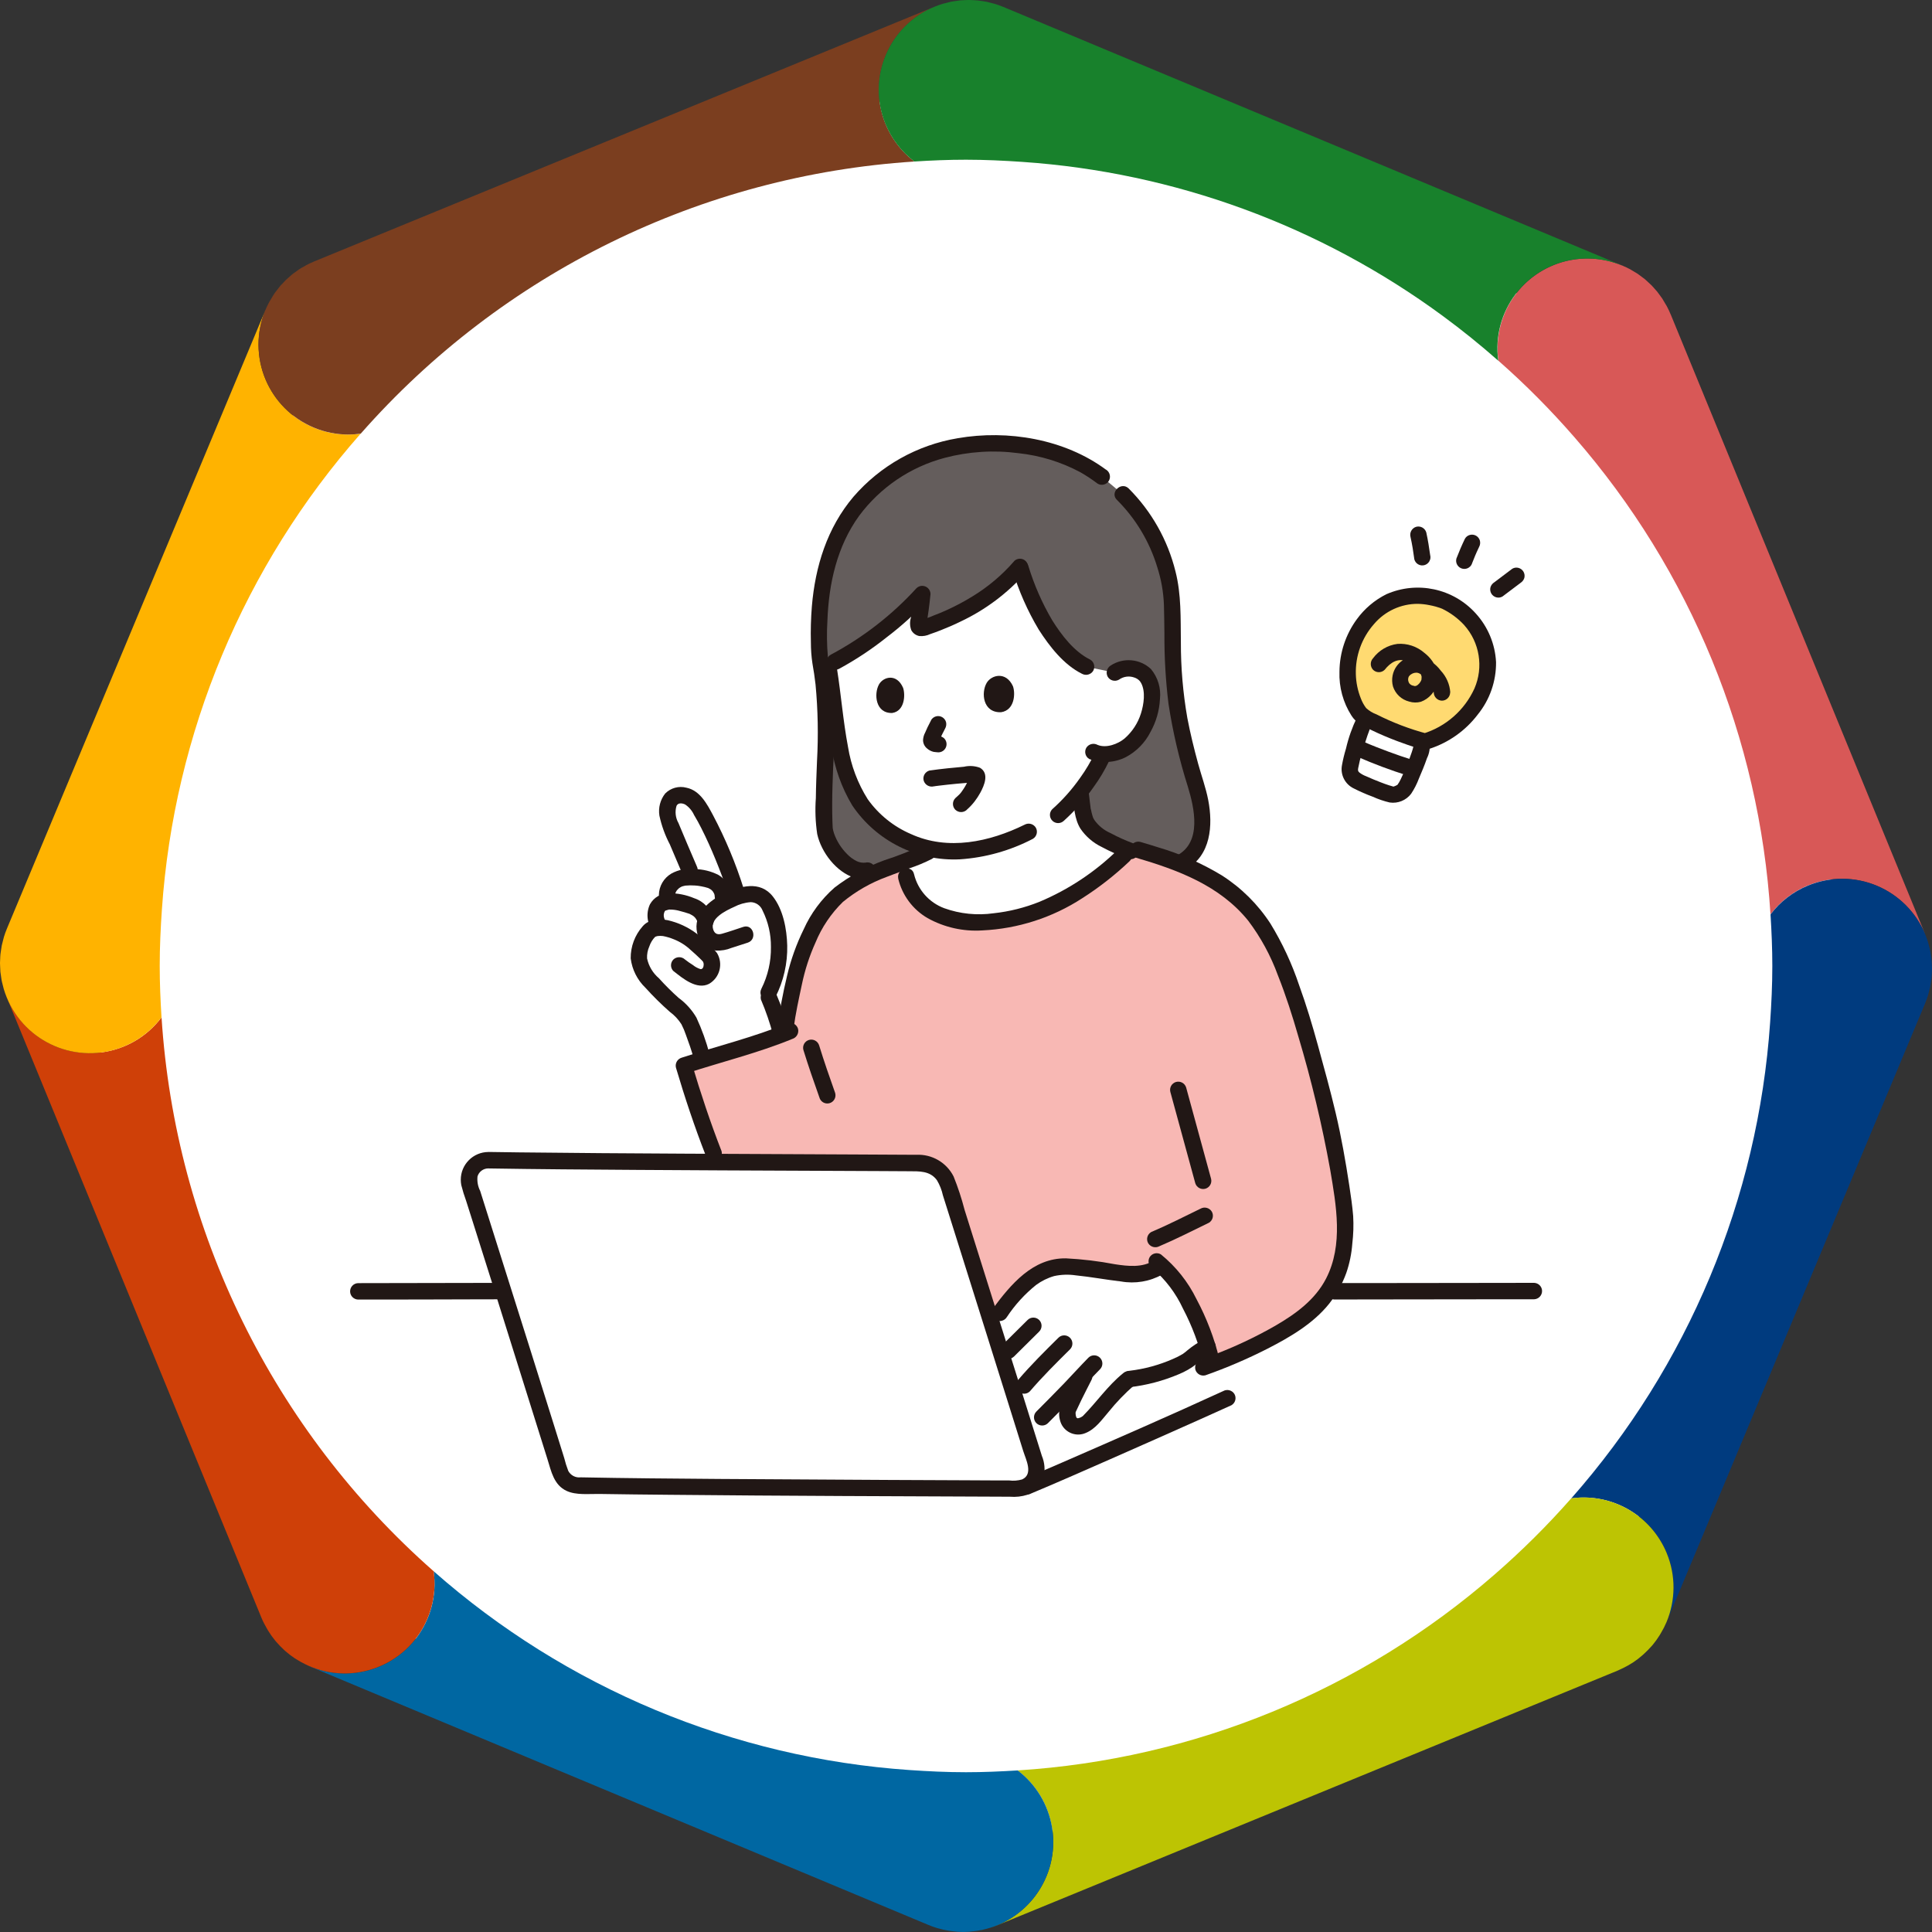 <?xml version="1.0" encoding="UTF-8"?>
<svg id="_レイヤー_1" data-name="レイヤー_1" xmlns="http://www.w3.org/2000/svg" width="600" height="600" xmlns:xlink="http://www.w3.org/1999/xlink" viewBox="0 0 600 600">
  <rect x="0" y="0" width="600" height="600" fill="#333333" stroke="none"/>
  <defs>
    <clipPath id="clippath">
      <rect width="600" height="600" fill="none"/>
    </clipPath>
  </defs>
  <g id="_グループ_112" data-name="グループ_112">
    <ellipse id="_楕円形_2" data-name="楕円形_2" cx="300" cy="299.99" rx="270" ry="270" fill="#fff"/>
    <g id="_グループ_107" data-name="グループ_107">
      <g clip-path="url(#clippath)">
        <g id="_グループ_105-2" data-name="グループ_105-2">
          <path id="_パス_347-2" data-name="パス_347-2" d="M514.63,90.56c.28.35.54.72.81,1.09-.27-.37-.53-.74-.81-1.09" fill="#ce231f"/>
          <path id="_パス_348-2" data-name="パス_348-2" d="M518.83,97.63c-.35-.86-.75-1.69-1.18-2.52.43.81.83,1.65,1.18,2.5h0Z" fill="#ce231f"/>
          <path id="_パス_349-2" data-name="パス_349-2" d="M510.76,86.68c.38.31.73.65,1.08.98-.36-.33-.71-.66-1.08-.98" fill="#ce231f"/>
          <path id="_パス_350-2" data-name="パス_350-2" d="M512.79,88.53c.32.32.62.67.92,1.01-.3-.34-.6-.69-.92-1.01" fill="#ce231f"/>
          <path id="_パス_351-2" data-name="パス_351-2" d="M508.57,85.04c.42.28.8.59,1.2.89-.4-.3-.79-.6-1.2-.89" fill="#ce231f"/>
          <path id="_パス_352-2" data-name="パス_352-2" d="M506.23,83.63c.4.22.78.47,1.17.7-.39-.23-.77-.48-1.17-.7" fill="#ce231f"/>
          <path id="_パス_353-2" data-name="パス_353-2" d="M516.25,92.76c.29.43.54.89.8,1.35-.27-.45-.52-.91-.8-1.35" fill="#ce231f"/>
          <path id="_パス_354-2" data-name="パス_354-2" d="M517.06,94.11c.2.33.41.66.59,1-.19-.35-.4-.67-.59-1" fill="#d85857"/>
          <path id="_パス_355-2" data-name="パス_355-2" d="M513.72,89.54c.31.34.62.67.91,1.03-.29-.36-.6-.69-.91-1.03" fill="#d85857"/>
          <path id="_パス_356-2" data-name="パス_356-2" d="M599.48,295.49c.09.46.14.93.21,1.4-.07-.47-.12-.94-.21-1.4" fill="#d85857"/>
          <path id="_パス_357-2" data-name="パス_357-2" d="M599.87,298.2c.05.47.05.94.07,1.4-.02-.47-.03-.93-.07-1.4" fill="#d85857"/>
          <path id="_パス_358-2" data-name="パス_358-2" d="M509.78,85.93c.33.25.67.48.99.75-.32-.26-.66-.5-.99-.75" fill="#d85857"/>
          <path id="_パス_359-2" data-name="パス_359-2" d="M504.05,82.59c.75.32,1.48.66,2.18,1.04-.71-.38-1.44-.72-2.18-1.04" fill="#d85857"/>
          <path id="_パス_360-2" data-name="パス_360-2" d="M507.4,84.33c.4.23.8.46,1.17.71-.38-.26-.78-.48-1.17-.71" fill="#d85857"/>
          <path id="_パス_361-2" data-name="パス_361-2" d="M598.83,292.84c.12.4.2.8.3,1.2-.1-.4-.18-.8-.3-1.2" fill="#d85857"/>
          <path id="_パス_362-2" data-name="パス_362-2" d="M511.85,87.65c.32.29.64.57.94.88-.3-.31-.63-.59-.94-.88" fill="#d85857"/>
          <path id="_パス_363-2" data-name="パス_363-2" d="M597.85,311.59c.35-.84.66-1.7.92-2.57-.27.86-.57,1.72-.92,2.57" fill="#d85857"/>
          <path id="_パス_364-2" data-name="パス_364-2" d="M599.44,306.37c-.1.49-.23.97-.36,1.45.13-.48.26-.96.36-1.45" fill="#d85857"/>
          <path id="_パス_365-2" data-name="パス_365-2" d="M600,300.93c0,.45-.04.89-.06,1.34.02-.45.06-.89.06-1.34" fill="#d85857"/>
          <path id="_パス_366-2" data-name="パス_366-2" d="M599.86,303.67c-.05.44-.13.88-.19,1.31.06-.44.14-.87.19-1.31" fill="#d85857"/>
          <path id="_パス_367-2" data-name="パス_367-2" d="M515.44,91.65c.27.37.56.73.8,1.11-.25-.38-.54-.74-.8-1.11" fill="#d85857"/>
          <path id="_パス_368-2" data-name="パス_368-2" d="M518.83,97.63h0c-.35-.87-.75-1.7-1.18-2.52-.18-.34-.4-.66-.6-1-.26-.45-.52-.91-.8-1.35-.25-.38-.53-.74-.8-1.11s-.53-.74-.81-1.09-.6-.68-.91-1.03-.6-.69-.92-1-.63-.59-.94-.88c-.36-.33-.71-.66-1.08-.98-.32-.26-.66-.5-.99-.74-.4-.3-.8-.61-1.2-.89-.38-.25-.78-.48-1.17-.71s-.77-.48-1.17-.7c-.7-.38-1.44-.72-2.18-1.04-14.14-6.13-30.56.36-36.7,14.49-2.04,4.7-2.74,9.87-2.04,14.94,8.41,7.4,16.31,15.36,23.66,23.82,36.02,41.34,57.41,93.41,60.84,148.13,9.31-12.29,26.82-14.71,39.11-5.4,3.98,3.01,7.08,7.04,8.97,11.65l-79.08-192.6Z" fill="#d85857"/>
          <path id="_パス_369-2" data-name="パス_369-2" d="M599.66,304.98c-.07.46-.13.93-.22,1.39.09-.46.15-.93.22-1.39" fill="#003b7f"/>
          <path id="_パス_370-2" data-name="パス_370-2" d="M599.95,299.6c.02.44.05.89.05,1.33,0-.45-.03-.89-.05-1.33" fill="#003b7f"/>
          <path id="_パス_371-2" data-name="パス_371-2" d="M599.94,302.27c-.02.47-.04.93-.08,1.4.05-.47.06-.93.08-1.4" fill="#003b7f"/>
          <path id="_パス_372-2" data-name="パス_372-2" d="M599.13,294.05c.12.48.26.96.35,1.45-.09-.49-.23-.96-.35-1.45" fill="#003b7f"/>
          <path id="_パス_373-2" data-name="パス_373-2" d="M599.08,307.82c-.1.4-.19.8-.31,1.2.12-.4.2-.8.31-1.2" fill="#003b7f"/>
          <path id="_パス_374-2" data-name="パス_374-2" d="M599.69,296.89c.06.43.14.87.18,1.31-.04-.44-.12-.87-.18-1.31" fill="#003b7f"/>
          <path id="_パス_375-2" data-name="パス_375-2" d="M598.83,292.84c-.27-.89-.57-1.76-.92-2.61h0c.35.86.66,1.73.92,2.6" fill="#003b7f"/>
          <path id="_パス_376-2" data-name="パス_376-2" d="M510.66,513.52c-.2.19-.4.38-.62.56.21-.18.41-.38.62-.56" fill="#003b7f"/>
          <path id="_パス_377-2" data-name="パス_377-2" d="M515.83,507.12c-.15.26-.3.51-.46.76.16-.25.31-.51.46-.76" fill="#003b7f"/>
          <path id="_パス_378-2" data-name="パス_378-2" d="M504.01,518.05c-.3.14-.6.29-.91.42.31-.14.6-.28.91-.42" fill="#003b7f"/>
          <path id="_パス_379-2" data-name="パス_379-2" d="M513.27,510.81c-.13.16-.28.31-.42.47.14-.16.28-.3.42-.47" fill="#003b7f"/>
          <path id="_パス_380-2" data-name="パス_380-2" d="M507.17,516.28c-.14.09-.3.18-.44.27.14-.09.3-.17.44-.27" fill="#003b7f"/>
          <path id="_パス_381-2" data-name="パス_381-2" d="M599.95,299.6c-.02-.47-.03-.94-.07-1.4s-.12-.87-.19-1.31-.12-.94-.2-1.4-.23-.97-.35-1.45c-.1-.4-.19-.8-.3-1.2-.26-.88-.57-1.75-.92-2.6h0c-5.85-14.26-22.16-21.08-36.42-15.22-4.62,1.89-8.64,4.99-11.65,8.97.33,5.3.56,10.63.56,16.02,0,5.9-.28,11.72-.68,17.51-3.76,54.72-25.46,106.67-61.75,147.81,15.27-2.11,29.37,8.56,31.48,23.84.68,4.95.03,9.99-1.9,14.6h0l80.29-192.13v-.03c.36-.85.66-1.7.93-2.57.12-.4.2-.8.31-1.2.13-.48.26-.97.36-1.45.09-.46.15-.92.22-1.38s.14-.88.19-1.32.06-.93.08-1.4.06-.89.06-1.34-.03-.89-.05-1.33" fill="#003b7f"/>
          <path id="_パス_382-2" data-name="パス_382-2" d="M510.05,514.09c-.91.79-1.87,1.52-2.87,2.19,1-.66,1.96-1.4,2.87-2.19" fill="#bdc403"/>
          <path id="_パス_383-2" data-name="パス_383-2" d="M512.85,511.28c-.69.79-1.42,1.54-2.19,2.25.77-.71,1.5-1.46,2.19-2.25" fill="#bdc403"/>
          <path id="_パス_384-2" data-name="パス_384-2" d="M506.73,516.54c-.88.55-1.78,1.06-2.72,1.51.93-.45,1.84-.96,2.72-1.51" fill="#bdc403"/>
          <path id="_パス_385-2" data-name="パス_385-2" d="M515.38,507.88c-.64,1.02-1.34,2-2.11,2.93.76-.93,1.47-1.91,2.11-2.93" fill="#bdc403"/>
          <path id="_パス_386-2" data-name="パス_386-2" d="M517.55,503.75c-.49,1.16-1.07,2.28-1.72,3.37.65-1.08,1.22-2.21,1.72-3.37" fill="#bdc403"/>
          <path id="_パス_387-2" data-name="パス_387-2" d="M295.5,599.73c-.28-.04-.56-.08-.84-.13.28.05.56.09.84.13" fill="#bdc403"/>
          <path id="_パス_388-2" data-name="パス_388-2" d="M299.16,600c1.21-.01,2.42-.1,3.62-.27-1.2.17-2.41.26-3.63.27h0" fill="#bdc403"/>
          <path id="_パス_389-2" data-name="パス_389-2" d="M291.18,598.82l-.09-.02.09.02" fill="#bdc403"/>
          <path id="_パス_390-2" data-name="パス_390-2" d="M306.97,598.85c-1.11.32-2.24.58-3.38.76,1.14-.19,2.27-.44,3.38-.76" fill="#bdc403"/>
          <path id="_パス_391-2" data-name="パス_391-2" d="M307.14,598.79c-.05.02-.11.04-.16.05.05-.01.11-.04.16-.05" fill="#bdc403"/>
          <path id="_パス_392-2" data-name="パス_392-2" d="M517.62,482.36c-4.85-11.77-17.04-18.78-29.65-17.04-7.4,8.41-15.36,16.31-23.82,23.66-41.34,36.02-93.41,57.41-148.14,60.84,12.28,9.28,14.72,26.76,5.44,39.05-3.59,4.75-8.61,8.23-14.32,9.92.89-.25,1.76-.55,2.62-.89l192.63-79.08c.25-.1.48-.23.73-.34.31-.14.6-.28.9-.42.93-.45,1.84-.96,2.72-1.51.14-.09.29-.17.44-.27,1-.66,1.96-1.4,2.86-2.19.22-.18.42-.38.62-.56.77-.71,1.51-1.45,2.2-2.24.14-.16.28-.31.42-.47.77-.93,1.47-1.91,2.11-2.93.16-.25.31-.51.45-.76.65-1.08,1.23-2.21,1.72-3.37,2.87-6.84,2.9-14.53.07-21.39" fill="#bdc403"/>
          <path id="_パス_393-2" data-name="パス_393-2" d="M91.52,515.01c-1-.67-1.97-1.41-2.88-2.2.91.8,1.87,1.53,2.88,2.2" fill="#0067a2"/>
          <path id="_パス_394-2" data-name="パス_394-2" d="M85.45,509.5c-.77-.94-1.47-1.93-2.11-2.96.64,1.03,1.34,2.02,2.11,2.96" fill="#0067a2"/>
          <path id="_パス_395-2" data-name="パス_395-2" d="M88.05,512.26c-.78-.72-1.51-1.48-2.2-2.28.69.8,1.42,1.56,2.2,2.28" fill="#0067a2"/>
          <path id="_パス_396-2" data-name="パス_396-2" d="M303.6,599.61c-.28.05-.55.09-.82.12.28-.04.55-.07.82-.12" fill="#0067a2"/>
          <path id="_パス_397-2" data-name="パス_397-2" d="M294.66,599.61c-1.18-.19-2.34-.45-3.48-.78,1.14.33,2.3.59,3.48.78" fill="#0067a2"/>
          <path id="_パス_398-2" data-name="パス_398-2" d="M299.14,600h0c-1.22,0-2.44-.1-3.65-.27,1.21.17,2.42.26,3.64.27" fill="#0067a2"/>
          <path id="_パス_399-2" data-name="パス_399-2" d="M94.71,516.81c-.93-.45-1.83-.96-2.7-1.51.87.55,1.78,1.06,2.7,1.51" fill="#0067a2"/>
          <path id="_パス_400-2" data-name="パス_400-2" d="M81.17,502.38c.5,1.17,1.07,2.32,1.72,3.42-.65-1.1-1.22-2.24-1.72-3.41h0Z" fill="#0067a2"/>
          <path id="_パス_401-2" data-name="パス_401-2" d="M316.02,549.82c-5.3.33-10.63.56-16.02.56-5.91,0-11.76-.28-17.57-.68-54.7-3.77-106.64-25.47-147.76-61.74,2.15,15.24-8.46,29.33-23.7,31.48-5.24.74-10.58-.03-15.39-2.21.23.1.44.22.67.32l192.13,80.28c.89.37,1.8.7,2.72.97l.08.02c1.14.33,2.3.59,3.48.78.28.05.56.09.84.12,1.21.17,2.43.26,3.65.27,1.21,0,2.43-.1,3.63-.27.27-.04.55-.08.82-.12,15.21-2.43,25.58-16.73,23.15-31.94-1.14-7.11-4.98-13.51-10.72-17.86" fill="#0067a2"/>
          <path id="_パス_402-2" data-name="パス_402-2" d="M85.86,509.97c-.14-.16-.29-.32-.42-.48.14.17.28.32.42.48" fill="#cf4008"/>
          <path id="_パス_403-2" data-name="パス_403-2" d="M.14,296.32c.05-.44.13-.88.19-1.31-.06.44-.14.87-.19,1.31" fill="#cf4008"/>
          <path id="_パス_404-2" data-name="パス_404-2" d="M.13,301.8c-.05-.47-.05-.94-.08-1.41.02.47.03.94.08,1.41" fill="#cf4008"/>
          <path id="_パス_405-2" data-name="パス_405-2" d="M95.59,517.23c-.29-.13-.58-.28-.87-.42.29.14.57.28.87.42" fill="#cf4008"/>
          <path id="_パス_406-2" data-name="パス_406-2" d="M1.18,307.16c-.12-.4-.2-.8-.31-1.22.1.4.19.81.31,1.22" fill="#cf4008"/>
          <path id="_パス_407-2" data-name="パス_407-2" d="M.55,293.63c.1-.49.24-.98.37-1.48-.13.49-.27.98-.37,1.48" fill="#cf4008"/>
          <path id="_パス_408-2" data-name="パス_408-2" d="M83.33,506.54c-.15-.24-.29-.5-.44-.75.14.25.28.5.44.75" fill="#cf4008"/>
          <path id="_パス_409-2" data-name="パス_409-2" d="M0,299.06c0-.45.04-.9.06-1.35-.02.45-.06.89-.06,1.35" fill="#cf4008"/>
          <path id="_パス_410-2" data-name="パス_410-2" d="M.52,304.5c-.09-.47-.15-.94-.21-1.41.07.47.12.94.21,1.41" fill="#cf4008"/>
          <path id="_パス_411-2" data-name="パス_411-2" d="M92.01,515.3c-.16-.1-.33-.19-.48-.29.16.1.33.19.48.29" fill="#cf4008"/>
          <path id="_パス_412-2" data-name="パス_412-2" d="M88.65,512.8c-.2-.18-.4-.36-.59-.54.2.18.38.37.59.54" fill="#cf4008"/>
          <path id="_パス_413-2" data-name="パス_413-2" d="M2.16,288.37c-.36.85-.67,1.72-.94,2.6.27-.87.58-1.74.94-2.6Z" fill="#cf4008"/>
          <path id="_パス_414-2" data-name="パス_414-2" d="M134.67,487.96c-49.85-43.87-80.24-105.73-84.5-172-9.26,12.3-26.74,14.76-39.04,5.5-4.03-3.03-7.16-7.1-9.05-11.77l.02.06,79.08,192.62h0c.49,1.18,1.07,2.31,1.72,3.41.14.25.28.5.44.75.64,1.03,1.34,2.02,2.11,2.96.14.17.28.32.42.48.69.8,1.42,1.56,2.2,2.28.2.18.38.37.58.54.91.79,1.87,1.53,2.88,2.2.16.11.33.2.49.3.87.55,1.77,1.06,2.7,1.51.29.14.57.28.87.42,14.03,6.34,30.55.1,36.89-13.93,2.17-4.8,2.93-10.11,2.21-15.32" fill="#cf4008"/>
          <path id="_パス_415-2" data-name="パス_415-2" d="M.33,295.01c.07-.46.13-.93.22-1.39-.09.46-.14.93-.22,1.39" fill="#ffb300"/>
          <path id="_パス_416-2" data-name="パス_416-2" d="M90.56,85.38c.37-.3.77-.58,1.16-.87-.4.29-.79.56-1.16.87" fill="#ffb300"/>
          <path id="_パス_417-2" data-name="パス_417-2" d="M88.52,87.21c.33-.33.7-.64,1.05-.96-.35.32-.71.62-1.05.96" fill="#ffb300"/>
          <path id="_パス_418-2" data-name="パス_418-2" d="M86.68,89.24c.31-.38.65-.73.99-1.09-.33.36-.67.71-.99,1.09" fill="#ffb300"/>
          <path id="_パス_419-2" data-name="パス_419-2" d="M92.75,83.76c.48-.32.99-.6,1.5-.9-.5.29-1,.58-1.5.9" fill="#ffb300"/>
          <path id="_パス_420-2" data-name="パス_420-2" d="M83.63,93.76c.2-.37.43-.72.65-1.08-.22.36-.45.71-.65,1.08" fill="#ffb300"/>
          <path id="_パス_421-2" data-name="パス_421-2" d="M85.05,91.42c.27-.4.58-.8.87-1.18-.29.39-.6.77-.87,1.18" fill="#ffb300"/>
          <path id="_パス_422-2" data-name="パス_422-2" d="M.91,292.14c.1-.39.19-.79.3-1.17-.12.39-.2.78-.3,1.17" fill="#ffb300"/>
          <path id="_パス_423-2" data-name="パス_423-2" d="M2.07,309.69c-.34-.84-.64-1.69-.89-2.54.26.86.56,1.71.89,2.54" fill="#ffb300"/>
          <path id="_パス_424-2" data-name="パス_424-2" d="M97.65,81.16c-.87.36-1.73.76-2.56,1.2.81-.43,1.65-.83,2.52-1.18l.04-.02Z" fill="#ffb300"/>
          <path id="_パス_425-2" data-name="パス_425-2" d="M.06,297.72c.02-.47.04-.93.08-1.39-.05.46-.06.93-.08,1.39" fill="#ffb300"/>
          <path id="_パス_426-2" data-name="パス_426-2" d="M.87,305.94c-.12-.48-.25-.96-.35-1.44.09.48.23.96.35,1.44" fill="#ffb300"/>
          <path id="_パス_427-2" data-name="パス_427-2" d="M.05,300.38c-.02-.44-.05-.89-.05-1.32,0,.44.03.88.05,1.32" fill="#ffb300"/>
          <path id="_パス_428-2" data-name="パス_428-2" d="M.31,303.08c-.06-.43-.14-.86-.18-1.29.05.43.12.86.18,1.29" fill="#ffb300"/>
          <path id="_パス_429-2" data-name="パス_429-2" d="M112.03,134.67c-1.26.19-2.53.28-3.8.29-15.43,0-27.94-12.51-27.94-27.95,0-3.7.73-7.36,2.16-10.77L2.16,288.37h0c-.36.85-.67,1.72-.94,2.6-.12.38-.2.78-.3,1.17-.13.49-.27.99-.37,1.48-.09.46-.14.93-.22,1.39s-.14.88-.19,1.32-.06.92-.08,1.39S0,298.61,0,299.06s.03.88.05,1.32c.02.44.03.94.07,1.41.04.43.12.86.18,1.29.07.47.12.95.21,1.41s.23.96.35,1.44c.1.4.19.81.31,1.22.26.85.55,1.69.89,2.53,5.78,14.26,22.02,21.14,36.28,15.36,4.69-1.9,8.78-5.04,11.82-9.09-.33-5.29-.56-10.6-.56-15.97,0-5.91.28-11.76.68-17.56,3.77-54.7,25.47-106.64,61.74-147.76" fill="#ffb300"/>
          <path id="_パス_430-2" data-name="パス_430-2" d="M84.29,92.67c.25-.42.49-.85.76-1.25-.28.4-.51.83-.76,1.25" fill="#7b3e1f"/>
          <path id="_パス_431-2" data-name="パス_431-2" d="M82.45,96.26c.36-.86.76-1.69,1.19-2.49-.43.81-.84,1.64-1.19,2.49" fill="#7b3e1f"/>
          <path id="_パス_432-2" data-name="パス_432-2" d="M298.21.13c.46-.05.93-.05,1.4-.07-.47.02-.93.03-1.4.07" fill="#7b3e1f"/>
          <path id="_パス_433-2" data-name="パス_433-2" d="M292.84,1.17c.42-.13.85-.22,1.28-.32-.42.11-.85.2-1.28.32" fill="#7b3e1f"/>
          <path id="_パス_434-2" data-name="パス_434-2" d="M295.49.52c.47-.09.96-.15,1.44-.22-.48.07-.96.12-1.44.22" fill="#7b3e1f"/>
          <path id="_パス_435-2" data-name="パス_435-2" d="M300.94,0c.42,0,.85.04,1.27.06-.42-.02-.84-.06-1.27-.06" fill="#7b3e1f"/>
          <path id="_パス_436-2" data-name="パス_436-2" d="M303.69.15c.4.04.8.11,1.2.17-.4-.06-.8-.13-1.2-.17" fill="#7b3e1f"/>
          <path id="_パス_437-2" data-name="パス_437-2" d="M309.05,1.23c.7.22,1.4.48,2.1.75-.7-.28-1.39-.54-2.1-.75" fill="#7b3e1f"/>
          <path id="_パス_438-2" data-name="パス_438-2" d="M306.39.56c.42.09.84.2,1.26.31-.42-.1-.83-.23-1.26-.31" fill="#7b3e1f"/>
          <path id="_パス_439-2" data-name="パス_439-2" d="M91.72,84.51c.34-.25.68-.52,1.03-.75-.36.24-.69.5-1.03.75" fill="#7b3e1f"/>
          <path id="_パス_440-2" data-name="パス_440-2" d="M94.25,82.86c.28-.16.56-.34.84-.5-.29.16-.56.34-.84.5" fill="#7b3e1f"/>
          <path id="_パス_441-2" data-name="パス_441-2" d="M85.92,90.24c.25-.33.49-.68.76-1-.27.32-.51.67-.76,1" fill="#7b3e1f"/>
          <path id="_パス_442-2" data-name="パス_442-2" d="M89.57,86.25c.33-.29.65-.6.99-.88-.34.28-.66.58-.99.88" fill="#7b3e1f"/>
          <path id="_パス_443-2" data-name="パス_443-2" d="M87.66,88.14c.28-.31.56-.63.86-.93-.3.3-.58.62-.86.93" fill="#7b3e1f"/>
          <path id="_パス_444-2" data-name="パス_444-2" d="M275.07,17.16c2.87-6.88,8.38-12.33,15.29-15.12-.05.02-.09.03-.13.05L97.65,81.16l-.04.02c-.87.36-1.7.75-2.52,1.18-.29.15-.56.34-.84.5-.51.29-1.02.58-1.5.9-.36.23-.7.5-1.04.75-.39.28-.79.56-1.16.86-.34.28-.66.58-.99.88s-.71.62-1.04.96c-.3.3-.58.62-.86.93-.33.36-.67.71-.98,1.09-.27.32-.51.67-.76,1-.29.39-.6.77-.87,1.18s-.51.83-.76,1.25c-.22.36-.45.71-.65,1.08-.43.8-.83,1.63-1.2,2.49-5.95,14.24.78,30.61,15.02,36.56,3.41,1.43,7.08,2.16,10.78,2.16,1.27-.01,2.54-.11,3.8-.29,43.86-49.84,105.7-80.23,171.95-84.5-10.14-7.69-13.8-21.26-8.91-33" fill="#7b3e1f"/>
          <path id="_パス_445-2" data-name="パス_445-2" d="M437.27,54.66L311.63,2.16l125.65,52.51h0" fill="#18812c"/>
          <path id="_パス_446-2" data-name="パス_446-2" d="M304.88.32c.51.07,1.01.14,1.51.24-.51-.1-1-.17-1.51-.24" fill="#18812c"/>
          <path id="_パス_447-2" data-name="パス_447-2" d="M294.12.85c.46-.11.91-.24,1.37-.33-.47.09-.92.22-1.37.33" fill="#18812c"/>
          <path id="_パス_448-2" data-name="パス_448-2" d="M307.64.87c.47.12.94.22,1.4.36-.46-.14-.93-.24-1.4-.36" fill="#18812c"/>
          <path id="_パス_449-2" data-name="パス_449-2" d="M290.37,2.05c.82-.34,1.64-.63,2.47-.88-.84.25-1.66.54-2.47.87" fill="#18812c"/>
          <path id="_パス_450-2" data-name="パス_450-2" d="M296.93.3c.42-.06.85-.14,1.27-.18-.43.04-.85.12-1.27.18" fill="#18812c"/>
          <path id="_パス_451-2" data-name="パス_451-2" d="M299.59.05c.45-.02.9-.05,1.35-.05-.45,0-.9.03-1.35.05" fill="#18812c"/>
          <path id="_パス_452-2" data-name="パス_452-2" d="M302.22.06c.49.02.98.04,1.47.09-.49-.05-.98-.06-1.47-.09" fill="#18812c"/>
          <path id="_パス_453-2" data-name="パス_453-2" d="M503.75,82.44l-66.48-27.78L311.62,2.16c-.16-.07-.32-.11-.48-.18-.7-.28-1.4-.54-2.1-.75-.46-.14-.93-.24-1.4-.36-.42-.11-.84-.23-1.26-.32-.5-.1-1-.16-1.51-.24-.4-.05-.8-.13-1.19-.17-.49-.05-.98-.06-1.47-.09-.43-.02-.85-.06-1.28-.06s-.9.03-1.35.05c-.45.02-.93.03-1.4.07-.42.04-.85.12-1.27.18-.48.07-.96.13-1.44.22s-.91.22-1.37.34-.86.2-1.28.32c-.83.25-1.65.54-2.47.87-14.29,5.78-21.19,22.04-15.42,36.33,1.89,4.67,5.01,8.75,9.03,11.79,5.3-.34,10.63-.56,16.02-.56,5.91,0,11.76.28,17.56.68,47.17,3.23,92.45,19.82,130.53,47.84,5.95,4.38,11.7,9.01,17.23,13.9-2.12-15.26,8.52-29.35,23.78-31.48,5.07-.71,10.23,0,14.93,2.03-.1-.04-.19-.1-.29-.14" fill="#18812c"/>
        </g>
      </g>
    </g>
    <g id="c">
      <g id="d">
        <path id="_パス_560" data-name="パス_560" d="M367,267.78c3.95-2.27,6.38-6.5,6.35-11.06.33-7.36-1.84-12.2-3.24-17.27-3.15-10.4-5.07-21.13-5.73-31.98-.16-3.66-.22-15.43-.37-19.86-.38-12.58-7.03-25.76-15.04-33.89l-6.8-5.68c-2.99-2.36-6.32-4.26-9.87-5.64-7.35-3.03-15.22-4.61-23.17-4.67-13.15-.4-26.01,3.95-36.21,12.26-13.5,11.49-19.93,27.66-18.35,54.34,3.88,20.43.58,34.51,1.47,52.7.24,4.96,6.77,14.69,13.37,13.34l97.58-2.6h0Z" fill="#645d5c"/>
        <path id="_パス_561" data-name="パス_561" d="M316.77,176.06c-8.15,8.98-18.61,15.55-30.24,18.98-.57.17-1.17-.15-1.34-.72-.05-.17-.06-.35-.03-.52.59-3.16,1-6.19,1.28-9.34-8.43,8.97-18.33,16.45-29.27,22.11,1.28,7.6,2.15,15.26,3.11,22.26,1.53,11.17,5.22,21.2,13.24,27.42,4.65,3.75,10.14,6.33,16,7.5l-1.37.78c-2.48,1.19-5.03,2.23-7.63,3.12,0,.01,0,.03.01.04l.87,4.5c1.24,5.18,4.81,9.49,9.66,11.67,4.82,2.11,10.1,2.96,15.35,2.48,17.31-1,32.09-10.39,44.2-22.23-2.77-1.07-5.46-2.33-8.06-3.77-2.29-1.15-4.16-3-5.33-5.28-.48-1.25-.82-2.55-1.02-3.88l-.53-4.32s-.07-.45-.18-1.09c1.44-1.84,2.74-3.72,3.98-5.66,0,0,1.94-3.18,2.75-4.98,0,0,.21-.4.52-.98,2.31-.01,4.57-.61,6.59-1.74,3.06-2.08,5.43-5.03,6.81-8.47,1.64-3.53,2.26-9.42.61-12.8-1.04-2.07-3.11-3.42-5.43-3.53-1.8-.25-3.63.21-5.11,1.27l-8.91-1.83c-5.8-2.78-12.34-11.67-14.84-16.87-2.12-4.51-3.99-9.13-5.6-13.85" fill="#fff"/>
        <path id="_パス_562" data-name="パス_562" d="M300.57,387.33c6.97,22.14,16.12,51.28,21.1,67.22.84,2.68-.3,5.58-2.73,6.97l-.57.33.6-.25c12.82-5.35,54.32-23.79,62.18-27.4l-2.93-13.74s-66.09-29.06-77.65-33.13Z" fill="#fff"/>
        <path id="_パス_563" data-name="パス_563" d="M346.92,155.29c5.8,5.8,10.08,12.94,12.46,20.79,1.24,3.83,1.95,7.82,2.09,11.85.09,2.95.11,5.89.15,8.84-.04,7.3.38,14.59,1.27,21.83,1.33,8.7,3.34,17.29,6,25.68,2.06,6.72,4.36,17.16-3.2,21.3-2.88,1.57-.31,5.97,2.57,4.4,7.8-4.27,8.48-13.65,6.97-21.49-.74-3.85-2.11-7.54-3.14-11.32-1.28-4.69-2.44-9.4-3.35-14.18-1.36-7.79-2.03-15.67-2.01-23.58-.1-7.34.16-14.76-1.67-21.93-2.41-9.77-7.45-18.69-14.56-25.8-2.37-2.26-5.98,1.34-3.6,3.6h.01Z" fill="#211715"/>
        <path id="_パス_564" data-name="パス_564" d="M350.51,428.36c-4.4,3.54-7.73,8.35-12.29,13.1-.66.68-3.34,2.47-5.41.88-1.22-1.26-1.63-3.1-1.07-4.76,2.68-5.86,3.78-7.63,5.77-11.74-2.43,2.56-4.32,4.7-7.2,7.61l-2.93,2.96-8.64,8.74c-3.08-9.83-6.9-22.01-10.71-34.13,3.07-4.49,6.56-8.69,10.42-12.53,2.99-2.81,6.79-4.59,10.86-5.11,1.68-.1,3.37-.05,5.04.17,3.19.33,6.36.74,9.53,1.25,5.75.92,12.2,2,16.8-1.9,5.96,5.28,11.37,15.69,14.36,25.4-1.07.52-2.11,1.12-3.09,1.8-.67.46-2.8,2.35-3.51,2.74-5.46,2.9-11.41,4.74-17.55,5.42" fill="#fff"/>
        <path id="_パス_565" data-name="パス_565" d="M371.91,409.94c-2.56-6.39-6.39-12.19-11.26-17.05-4.6,3.9-11.04,2.83-16.79,1.91-3.16-.5-6.34-.92-9.53-1.25-1.67-.22-3.36-.27-5.04-.17-4.07.51-7.87,2.3-10.86,5.11-2.96,2.79-5.62,5.89-7.93,9.24l-88.86-49.55c-3.9-9.96-6.26-17.16-9.25-27.26,6.64-2.17,23.06-6.92,31.36-10.08.66-5.19,1.58-10.34,2.75-15.43,1.41-6.9,4.89-17.46,11.55-25.18,4.36-5.06,13.2-9.31,21.21-12.07.22-.1.56-.22,1-.37l1.13,4.41c1.24,5.18,4.81,9.49,9.66,11.67,4.82,2.11,10.1,2.96,15.35,2.48,17.7-1.03,32.74-10.8,45-23.02,17.09,4.88,30.63,9.9,40.18,23.69,8.33,12.03,14.14,34.28,16.5,43,2.43,8.99,4.96,18.1,6.75,28.51.98,5.4,2.8,16.4,2.92,20.46.06,4.54-.41,9.06-1.39,13.49-1.76,6.25-5.48,11.78-10.6,15.77-8.24,6.61-20.98,12.25-29.34,15.4-1.06-4.7-2.57-9.29-4.52-13.7h0Z" fill="#f8b8b4"/>
        <path id="_パス_566" data-name="パス_566" d="M212.15,272.61c.12-.02.24-.04.37-.06.84-.1,1.69-.14,2.54-.11l-.9-2.23c-1.87-4.39-3.73-8.78-5.6-13.17-.49-1.07-.88-2.18-1.16-3.32-.46-1.88-.1-3.88.99-5.48,1.32-1.31,3.31-1.67,5-.9,1.8.85,3.25,2.29,4.11,4.09,4.51,8.04,8.2,16.51,11.02,25.28l.55,1.76c2.23-1.06,4.81-1.11,7.07-.13,1.73,1.15,3.01,2.86,3.64,4.84,3.3,8.34,2.79,17.7-1.4,25.63,1.67,3.92,3.07,7.94,4.2,12.04l.1.39c-6.55,2.41-17.06,5.57-24.49,7.86l-.27-.99c-1.14-4.13-2.64-8.14-4.5-12-1.3-1.66-2.8-3.15-4.48-4.43-2.8-2.52-5.45-5.21-7.93-8.04-1.73-2.02-2.65-4.61-2.6-7.27.3-2.6,1.36-5.05,3.05-7.05.93-.89,2.2-1.34,3.49-1.22l-.17-.36c-1.02-1.31-1.42-3.01-1.08-4.64.55-2.16,1.54-2.62,3.33-3.07.04-.01.09-.02.13-.03l.02-2.06c-.03-1.26.45-2.47,1.35-3.35.94-1.06,2.22-1.76,3.62-1.99h0Z" fill="#fff"/>
        <path id="_パス_567" data-name="パス_567" d="M331.41,266.42h0s.05-.03,0,0Z" fill="#fff"/>
        <path id="_パス_568" data-name="パス_568" d="M414.34,403.57c6.99,0,13.98,0,20.97-.03l32.91-.04h8.23c1.41-.06,2.5-1.24,2.45-2.65-.05-1.33-1.12-2.39-2.45-2.45-7.17,0-14.34,0-21.51.03l-32.76.04h-7.84c-1.41.06-2.5,1.24-2.45,2.65.05,1.33,1.12,2.39,2.45,2.45h0Z" fill="#211715"/>
        <path id="_パス_569" data-name="パス_569" d="M111.18,403.59c12.57,0,25.14-.02,37.72-.07,1.99,0,3.98,0,5.97-.01,1.41-.06,2.5-1.24,2.45-2.65-.05-1.33-1.12-2.39-2.45-2.45-12.72,0-25.43.05-38.15.07-1.85,0-3.69,0-5.54.01-1.41.06-2.5,1.24-2.45,2.65.05,1.33,1.12,2.39,2.45,2.45h0Z" fill="#211715"/>
        <path id="_パス_570" data-name="パス_570" d="M352.73,266.35c13.08,3.83,26.09,8.66,34.92,19.59,3.91,5.18,7.02,10.92,9.24,17.03,2.46,6.19,4.49,12.54,6.33,18.94,4.06,13.58,7.36,27.39,9.88,41.34,1.88,11.08,4.13,23.34-1.28,33.83-3.43,6.64-9.49,11-15.81,14.67-6.13,3.5-12.53,6.52-19.14,9.02-1.28.49-2.56.97-3.86,1.43-1.33.4-2.11,1.78-1.78,3.13.38,1.35,1.78,2.14,3.13,1.78,6.58-2.32,13.01-5.07,19.23-8.24,6.96-3.56,14.24-7.8,19.18-13.98,2.27-2.87,4.07-6.08,5.32-9.53,1.02-2.95,1.65-6.02,1.88-9.14.34-2.84.43-5.7.27-8.55-.25-3.17-.73-6.32-1.2-9.46-1.15-7.57-2.48-15.13-4.24-22.59-1.66-7.03-3.59-14-5.51-20.97-1.73-6.29-3.6-12.54-5.83-18.67-2.24-6.7-5.23-13.13-8.92-19.16-3.92-6.02-9.08-11.13-15.14-14.99-6.18-3.73-12.81-6.66-19.74-8.69-1.85-.6-3.7-1.15-5.56-1.69-1.37-.33-2.74.51-3.07,1.88-.31,1.31.44,2.63,1.72,3.03h-.01Z" fill="#211715"/>
        <path id="_パス_571" data-name="パス_571" d="M360.07,387.02c5.23-2.22,10.25-4.8,15.35-7.27,1.21-.71,1.62-2.27.91-3.48-.73-1.18-2.26-1.59-3.48-.91-5.1,2.47-10.13,5.06-15.35,7.27-1.21.71-1.62,2.27-.91,3.48.74,1.18,2.26,1.58,3.48.91Z" fill="#211715"/>
        <path id="_パス_572" data-name="パス_572" d="M363.45,339.06c2.59,9.47,5.17,18.94,7.76,28.41.42,1.34,1.85,2.09,3.19,1.68,1.28-.4,2.03-1.72,1.72-3.03-2.59-9.47-5.17-18.94-7.76-28.41-.42-1.34-1.85-2.09-3.19-1.68-1.28.4-2.03,1.72-1.72,3.03Z" fill="#211715"/>
        <path id="_パス_573" data-name="パス_573" d="M358.39,391.44c-3.62,2.31-8.1,1.8-12.15,1.18-5.01-.96-10.09-1.57-15.19-1.83-10.34-.14-17.13,8.1-22.75,15.66-.7,1.22-.29,2.77.91,3.48,1.22.68,2.76.28,3.48-.91,2.49-3.77,5.55-7.13,9.07-9.96,1.7-1.25,3.6-2.19,5.63-2.77,2.19-.47,4.45-.55,6.67-.22,4.72.47,9.38,1.36,14.09,1.9,4.38.78,8.9.03,12.79-2.14,2.75-1.76.2-6.17-2.57-4.4h0Z" fill="#211715"/>
        <path id="_パス_574" data-name="パス_574" d="M319.09,409.97l-7.79,7.72c-.98,1.01-.95,2.62.07,3.6.99.95,2.55.95,3.53,0l7.79-7.72c1.01-.98,1.04-2.59.07-3.6s-2.59-1.04-3.6-.07c-.02.02-.04.04-.07.07Z" fill="#211715"/>
        <path id="_パス_575" data-name="パス_575" d="M319.81,432.12c3.93-4.59,8.23-8.85,12.52-13.1.98-1.01.95-2.62-.07-3.6-.99-.95-2.55-.95-3.53,0-4.29,4.24-8.6,8.51-12.52,13.1-.98,1.01-.95,2.62.07,3.6.99.95,2.55.95,3.53,0Z" fill="#211715"/>
        <path id="_パス_576" data-name="パス_576" d="M325.49,441.93c2.89-2.92,5.82-5.81,8.66-8.8,2.51-2.63,4.94-5.33,7.49-7.91.98-1.01.95-2.62-.07-3.6-.99-.95-2.55-.95-3.53,0-2.55,2.59-4.98,5.29-7.49,7.91-2.84,2.98-5.77,5.87-8.66,8.8-1.01.98-1.04,2.59-.07,3.6s2.59,1.04,3.6.07c.02-.02.04-.04.07-.07Z" fill="#211715"/>
        <path id="_パス_577" data-name="パス_577" d="M350.86,430.8c5.2-.6,10.29-1.94,15.11-3.97,2.03-.82,3.94-1.91,5.66-3.26.35-.28.69-.57,1.04-.85.17-.14.34-.28.51-.42.33-.26-.29.2-.04.03,1.01-.69,2.07-1.31,3.17-1.86,1.22-.71,1.62-2.27.92-3.48-.71-1.22-2.27-1.62-3.49-.92-1.75.89-3.39,1.97-4.9,3.22-.48.43-.99.83-1.52,1.2-1,.6-2.03,1.12-3.11,1.57-4.25,1.86-8.76,3.09-13.37,3.64-1.39.04-2.5,1.16-2.55,2.55,0,1.4,1.14,2.54,2.55,2.55h0Z" fill="#211715"/>
        <path id="_パス_578" data-name="パス_578" d="M357.93,393.93c4.02,3.43,7.24,7.69,9.46,12.48,2.82,5.37,4.96,11.07,6.37,16.98.76,3.19,5.67,1.84,4.91-1.35-1.56-6.47-3.94-12.7-7.08-18.57-2.64-5.4-6.42-10.15-11.09-13.93-1.22-.7-2.77-.29-3.48.91-.68,1.22-.28,2.76.91,3.48h0Z" fill="#211715"/>
        <path id="_パス_579" data-name="パス_579" d="M334.54,426.1c-1.04,2.08-2.12,4.13-3.14,6.22-.81,1.51-1.53,3.06-2.16,4.65-.41,1.35-.42,2.78-.04,4.13.77,3.12,3.93,5.01,7.04,4.24.31-.08.61-.18.91-.31,3.06-1.22,5.08-4.17,7.16-6.59,2.41-2.99,5.09-5.77,7.99-8.29.98-1,.98-2.6,0-3.6-1.01-.97-2.59-.97-3.6,0-4.69,3.81-8.11,8.86-12.34,13.14-.07.07-.43.35-.14.14s-.33.2-.4.24c-.12.07-.6.29-.23.14-.15.06-.76.23-.62.2-.22.09-.47.04-.65-.12.25.14-.14-.24.09.1-.08-.13-.16-.26-.22-.4.12.23.05.16,0-.04s-.12-.45-.16-.69c.08.48.02-.18,0-.34,0-.11.02-.22.01-.32,0,.06-.13.42-.03.19.03-.08.03-.18.06-.26.13-.37-.12.23.08-.19.56-1.2,1.12-2.4,1.7-3.6,1-2.05,2.06-4.07,3.08-6.1.68-1.22.28-2.76-.91-3.48-1.22-.7-2.77-.29-3.48.91h0v.02Z" fill="#211715"/>
        <path id="_パス_580" data-name="パス_580" d="M330.38,254.91c3.5-3.16,6.62-6.7,9.31-10.57,1.81-2.49,3.39-5.15,4.72-7.93.67-1.22.27-2.75-.91-3.48-1.22-.7-2.77-.29-3.48.91-1.28,2.69-2.8,5.27-4.55,7.69-2.51,3.59-5.42,6.87-8.69,9.78-.98,1.01-.95,2.62.06,3.6.99.95,2.55.95,3.54,0h0Z" fill="#211715"/>
        <path id="_パス_581" data-name="パス_581" d="M318.19,256.12c-10.86,5.34-23.82,8.16-35.29,2.9-5.38-2.3-10.01-6.04-13.41-10.8-3.12-4.95-5.2-10.48-6.13-16.25-1.52-8.01-2.15-16.2-3.42-24.25-.38-1.35-1.78-2.14-3.13-1.78-1.34.4-2.12,1.78-1.78,3.13,1.2,7.64,1.89,15.37,3.2,22.99.94,6.39,3.13,12.54,6.45,18.08,7.46,11.05,20.16,17.39,33.47,16.73,7.9-.53,15.6-2.7,22.62-6.36,1.2-.72,1.61-2.27.91-3.48-.73-1.19-2.27-1.59-3.48-.91h0Z" fill="#211715"/>
        <path id="_パス_582" data-name="パス_582" d="M347.5,211.08c1.37-.99,3.14-1.25,4.73-.68.56.17,1.08.47,1.51.87.08.07.54.6.22.2.16.21.3.43.43.67,1.42,2.63.83,6.59-.04,9.37-.94,3.03-2.71,5.75-5.11,7.84-2,1.68-5.7,3.12-8.4,1.97-1.22-.66-2.75-.26-3.48.91-.7,1.22-.29,2.77.91,3.48,3.72,1.43,7.87,1.21,11.41-.6,3.27-1.75,5.93-4.46,7.6-7.77,1.76-3.14,2.77-6.64,2.95-10.23.38-3.37-.63-6.74-2.8-9.34-3.42-3.21-8.59-3.65-12.51-1.08-1.18.73-1.58,2.26-.91,3.48.72,1.2,2.27,1.61,3.48.91h0Z" fill="#211715"/>
        <path id="_パス_583" data-name="パス_583" d="M314.58,213.11c.8,2.23.56,7.46-3.7,8.08-5.67.2-6.24-6.07-4.46-9.11,1.46-2.49,6-3.69,8.16,1.03h0Z" fill="#211715"/>
        <path id="_パス_584" data-name="パス_584" d="M280.46,213.59c.74,2.17.54,7.24-3.37,7.83-5.2.18-5.75-5.91-4.12-8.85,1.33-2.4,5.5-3.56,7.49,1.03h0Z" fill="#211715"/>
        <path id="_パス_585" data-name="パス_585" d="M289.18,223.64c-.79,1.46-1.5,2.96-2.14,4.49l.26-.6c-.38.71-.59,1.5-.64,2.3,0,1.01.45,1.97,1.23,2.6.58.52,1.29.89,2.05,1.07.5.09.98.1,1.48.15.68,0,1.32-.27,1.8-.75.99-.99.99-2.61,0-3.6-.5-.45-1.13-.71-1.8-.75-.25-.02-.49-.02-.74-.05l.68.09c-.17-.03-.34-.07-.51-.14l.6.26c-.17-.08-.33-.17-.49-.28l.52.4c-.11-.09-.22-.18-.32-.28l.4.52c-.05-.06-.09-.13-.12-.2l.26.6s-.03-.1-.04-.15l.09.68c-.01-.11-.01-.22,0-.33l-.09.68c.04-.24.11-.47.2-.69l-.26.6c.14-.32.27-.63.4-.95l-.26.6c.54-1.26,1.16-2.49,1.8-3.7.33-.6.42-1.3.26-1.96-.38-1.35-1.78-2.15-3.13-1.77-.64.18-1.19.6-1.52,1.17h.02Z" fill="#211715"/>
        <path id="_パス_586" data-name="パス_586" d="M300.26,251.46c.87-.76,1.67-1.61,2.38-2.52.67-.87,1.27-1.79,1.8-2.75,1.25-2.3,2.84-6-.09-7.75-1.6-.6-3.34-.71-5-.32-1.68.14-3.37.3-5.05.48-1.89.2-3.78.43-5.66.7-1.35.38-2.15,1.78-1.78,3.13.41,1.33,1.78,2.11,3.13,1.78.19-.03.38-.05.57-.08-.77.12-.24.03-.05,0,.4-.05.8-.1,1.2-.15.9-.11,1.8-.21,2.7-.31,1.83-.2,3.66-.37,5.49-.51.73-.06,1.46-.11,2.18-.14.12-.01.25-.02.38-.01-.53-.02-1-.32-1.26-.78-.17-.31-.24-.65-.2-1-.1.24-.17.49-.21.74-.05.16-.11.33-.17.49-.11.28-.13.32-.04.11-.51,1.12-1.13,2.18-1.85,3.17-.15.21-.3.43-.47.64.28-.35-.21.21-.27.28-.42.43-.87.81-1.31,1.21-.98,1-.98,2.6,0,3.6,1.01.97,2.59.97,3.6,0h0Z" fill="#211715"/>
        <path id="_パス_587" data-name="パス_587" d="M319.65,464.06c8.31-3.47,16.54-7.11,24.78-10.73,9.51-4.18,19.01-8.4,28.5-12.64,3.18-1.42,6.36-2.84,9.52-4.29,1.21-.72,1.61-2.27.91-3.48-.73-1.19-2.27-1.59-3.48-.91-16.6,7.62-33.36,14.93-50.1,22.22-2.24.98-4.49,1.95-6.74,2.91-.93.4-1.87.8-2.82,1.2l-.8.34-1.11.47c-1.33.41-2.11,1.78-1.78,3.13.38,1.35,1.78,2.14,3.13,1.78h0Z" fill="#211715"/>
        <path id="_パス_588" data-name="パス_588" d="M151.73,360.33c32.66.54,107.2.71,133.83.89,4.05.02,7.61,2.65,8.83,6.51,6.33,20.03,20.58,65.38,27.28,86.82.99,3.15-.77,6.5-3.92,7.49-.59.18-1.2.28-1.81.27-28.84-.1-106.56-.38-136.44-.99-2.57-.05-4.82-1.74-5.58-4.2-5.89-19.05-21.02-67.07-28-89-1.01-3.15.73-6.51,3.87-7.52.63-.2,1.28-.3,1.94-.28Z" fill="#fff"/>
        <path id="_パス_589" data-name="パス_589" d="M151.73,362.87c15.25.25,30.51.35,45.76.45,17.82.11,35.64.21,53.46.27,7.5.03,14.99.07,22.49.1l8.78.05c3.25.02,6.6-.18,8.75,2.78.87,1.46,1.5,3.05,1.86,4.71.5,1.58,1,3.17,1.5,4.75,1.19,3.78,2.38,7.56,3.57,11.34,2.77,8.79,5.53,17.57,8.29,26.36,2.72,8.66,5.44,17.32,8.15,25.98,1.14,3.65,2.29,7.3,3.43,10.96.82,2.63,3.24,7.2-.34,8.83-1.32.38-2.7.49-4.06.31h-4.22s-9.73-.05-9.73-.05c-7.75-.03-15.51-.06-23.26-.1-17.64-.08-35.27-.19-52.91-.31-14.31-.11-28.62-.22-42.93-.5-1.57.19-3.09-.61-3.84-2-.51-1.32-.93-2.68-1.27-4.05-1.02-3.29-2.05-6.58-3.08-9.87-2.57-8.21-5.14-16.43-7.73-24.64-5.07-16.13-10.17-32.27-15.28-48.4-.71-1.39-.99-2.95-.82-4.5.45-1.49,1.84-2.5,3.4-2.48,1.41-.06,2.5-1.24,2.45-2.65-.05-1.33-1.12-2.39-2.45-2.45-4.77.01-8.62,3.89-8.6,8.65,0,.55.06,1.11.16,1.65.42,1.66.92,3.29,1.51,4.9.56,1.75,1.11,3.5,1.67,5.26,2.65,8.38,5.3,16.77,7.95,25.15,5.24,16.62,10.45,33.24,15.65,49.86,1.17,3.76,1.96,7.92,5.9,9.77,2.98,1.4,6.94.91,10.17.96,7.26.11,14.52.2,21.78.26,17.94.17,35.88.3,53.81.38,15.89.08,31.77.15,47.66.2l4.3.02c1.82.15,3.65-.05,5.39-.6,2.44-.97,4.31-3,5.07-5.51.51-2.2.31-4.51-.56-6.59-2.45-7.84-4.91-15.67-7.37-23.51-5.53-17.63-11.07-35.26-16.63-52.88-.91-3.53-2.05-6.99-3.41-10.37-2.19-4.34-6.74-6.98-11.6-6.73-6.34-.04-12.68-.07-19.02-.1-17.6-.08-35.21-.16-52.82-.25-17.17-.09-34.35-.2-51.52-.4-3.17-.04-6.33-.08-9.5-.13-1.41.06-2.5,1.24-2.45,2.65.05,1.33,1.12,2.39,2.45,2.45h0Z" fill="#211715"/>
        <path id="_パス_590" data-name="パス_590" d="M314.42,177.01c1.95,6.48,4.69,12.7,8.16,18.51,3.35,5.21,7.76,10.92,13.44,13.73,1.22.67,2.75.27,3.48-.91.7-1.22.29-2.77-.91-3.48-5.03-2.49-8.88-7.56-11.8-12.2-3.15-5.35-5.65-11.06-7.45-17-1.04-3.09-5.95-1.77-4.91,1.35h-.01Z" fill="#211715"/>
        <path id="_パス_591" data-name="パス_591" d="M314.97,174.26c-3.75,4.33-8.16,8.04-13.05,11.01-2.56,1.57-5.21,2.98-7.95,4.22-1.28.58-2.59,1.13-3.91,1.62-1.46.66-2.98,1.16-4.54,1.51h1.35c.5,1.49.79,1.85.87,1.1.03-.16.06-.33.09-.49.07-.41.14-.82.2-1.23.13-.81.25-1.63.36-2.44.23-1.7.43-3.4.59-5.1-.03-1.42-1.2-2.54-2.62-2.52-.64.01-1.26.27-1.73.72-7.61,8.35-16.6,15.32-26.57,20.63-2.9,1.53-.33,5.93,2.57,4.4,5.15-2.8,10.04-6.04,14.63-9.69,4.66-3.53,9-7.46,12.97-11.74l-4.35-1.8c-.22,2.4-.52,4.8-.93,7.17-.45,1.33-.43,2.77.06,4.08.52.95,1.43,1.62,2.49,1.82,1.16.11,2.33-.1,3.38-.6,1.13-.38,2.24-.79,3.35-1.23,2.06-.81,4.1-1.69,6.09-2.67,7.7-3.63,14.59-8.8,20.23-15.18.96-1.01.96-2.59,0-3.6-1-.98-2.6-.98-3.6,0h0Z" fill="#211715"/>
        <path id="_パス_592" data-name="パス_592" d="M351.81,261.86c-2.37-.88-4.67-1.92-6.9-3.12-2.04-.88-3.79-2.3-5.07-4.12-.17-.27-.31-.55-.44-.84.18.44-.1-.35-.1-.36-.2-.62-.34-1.26-.47-1.9-.03-.13-.22-.64-.15-.77-.07.15.07.63.03.3-.03-.22-.06-.45-.08-.68l-.43-3.52c-.04-1.39-1.16-2.5-2.55-2.55-1.4,0-2.54,1.14-2.55,2.55.43,3.52.53,7.49,2.48,10.56,1.65,2.4,3.9,4.33,6.52,5.6,2.69,1.44,5.48,2.7,8.34,3.75,1.35.36,2.75-.43,3.13-1.78.34-1.35-.44-2.73-1.78-3.13h0Z" fill="#211715"/>
        <path id="_パス_593" data-name="パス_593" d="M278.95,272.87c1.23,5.16,4.52,9.58,9.11,12.25,5.17,2.88,11.07,4.21,16.98,3.83,11.06-.51,21.79-3.96,31.07-10,5.24-3.34,10.15-7.19,14.66-11.47,2.4-2.25-1.21-5.84-3.6-3.6-7.02,6.88-15.28,12.37-24.35,16.18-4.56,1.83-9.34,3.03-14.22,3.56-5.18.73-10.45.2-15.37-1.57-4.67-1.75-8.18-5.69-9.36-10.54-.67-3.2-5.58-1.85-4.91,1.35h0Z" fill="#211715"/>
        <path id="_パス_594" data-name="パス_594" d="M419.6,240.85c-.46-.78-.61-1.71-.4-2.6,1.01-4.85,2.48-9.59,4.4-14.15l.7-1.05c5.48,2.9,11.25,5.24,17.2,6.98-.03.73-.04,1.27-.04,1.27.43,1.03-2.95,9.36-4.7,12.76-.31.6-.7,1.15-1.18,1.63-.98.7-2.15,1.07-3.35,1.06-3.3-.96-6.52-2.18-9.63-3.65-1.14-.45-2.14-1.18-2.92-2.12-.03-.04-.05-.09-.08-.13h0Z" fill="#fff"/>
        <path id="_パス_595" data-name="パス_595" d="M456.49,192.3c.45.51.9,1.06,1.34,1.65,4.65,5.99,5.55,14.08,2.35,20.95-1.36,3.11-3.33,5.92-5.8,8.26-1.8,1.83-3.83,3.4-6.05,4.69-1.82,1.04-3.76,1.87-5.78,2.46-6.78-1.87-13.32-4.54-19.47-7.96-3.22-3-4.77-10.16-4.56-14.03.08-2.83.58-5.64,1.48-8.32,1.09-2.95,2.74-5.66,4.87-7.97,2.76-3.19,6.42-5.47,10.5-6.53,2.95-.65,6.01-.67,8.97-.06,1.51.26,2.99.68,4.41,1.26,2.96,1.27,5.6,3.19,7.73,5.6h0Z" fill="#ffda71"/>
        <path id="_パス_596" data-name="パス_596" d="M454.69,194.1c4.84,5.38,6.09,13.1,3.2,19.74-3.08,6.75-8.91,11.86-16.01,14.02h1.35c-5.45-1.44-10.73-3.46-15.76-6.01-1.18-.43-2.27-1.1-3.2-1.95-.69-.91-1.25-1.93-1.65-3-.95-2.38-1.48-4.91-1.55-7.47-.18-5.72,1.83-11.3,5.62-15.6,3.4-4.03,8.41-6.34,13.68-6.3,1.19.03,2.37.16,3.54.4.66.13,1.31.27,1.96.45.43.12.86.25,1.29.4.32.11.63.23.94.36-.46-.19-.55-.24-.29-.12,2.59,1.25,4.93,2.97,6.89,5.08,2.2,2.43,5.8-1.18,3.6-3.6-7.01-7.78-18.22-10.17-27.8-5.94-3.61,1.82-6.74,4.47-9.12,7.74-3.47,4.73-5.36,10.43-5.4,16.29-.17,4.82,1.13,9.58,3.72,13.64.7,1.1,1.65,2.03,2.77,2.7,1.16.67,2.35,1.28,3.55,1.86,2.57,1.24,5.21,2.35,7.88,3.36,2.2.84,4.44,1.61,6.71,2.27,1.04.41,2.19.46,3.27.15,5.98-1.93,11.23-5.64,15.04-10.65,3.74-4.6,5.75-10.36,5.69-16.29-.29-5.63-2.52-10.98-6.32-15.14-2.16-2.47-5.75,1.14-3.6,3.6h0Z" fill="#211715"/>
        <path id="_パス_597" data-name="パス_597" d="M421.53,235.01c5.11,2.23,10.34,4.19,15.66,5.86,1.35.36,2.75-.43,3.13-1.78.34-1.35-.44-2.73-1.78-3.13-2.48-.78-4.93-1.63-7.36-2.53-1.3-.48-2.59-.97-3.87-1.48-.62-.25-1.24-.5-1.86-.75l-.45-.19-.05-.02-.85-.37c-1.22-.67-2.75-.27-3.48.91-.69,1.22-.29,2.76.91,3.48h0Z" fill="#211715"/>
        <path id="_パス_598" data-name="パス_598" d="M421.41,222.82c-1.49,3.08-2.63,6.31-3.4,9.65-.51,1.68-.93,3.39-1.24,5.12-.59,2.99.94,6,3.71,7.29,1.9.97,3.86,1.82,5.87,2.56,1.68.76,3.44,1.36,5.23,1.78,2.55.38,5.1-.66,6.66-2.71.98-1.47,1.78-3.04,2.4-4.69.9-2.09,1.78-4.2,2.52-6.35.74-1.49,1.02-3.17.8-4.83-1-3.1-5.92-1.78-4.91,1.35.03.09-.05-.82-.06-.22,0-.39.07-.42-.05.09-.14.6-.33,1.2-.52,1.78-.5,1.52-1.09,3.01-1.69,4.49-.47,1.14-1.1,2.6-1.74,3.91-.29.62-.64,1.21-1.04,1.76.1-.12.5-.27.06-.08-.16.07-.31.17-.46.25-.68.32-.29.12-.22.1-.02,0-.71.29-.5.18-.27.14-.36-.02-.03.03-.13-.02-.26-.05-.38-.09-.34-.1-.68-.2-1.02-.3-.88-.28-1.75-.6-2.62-.94-1.62-.62-2.97-1.19-4.51-1.88-.76-.28-1.47-.67-2.11-1.17-.45-.4-.47-.67-.36-1.35.29-1.54.66-3.07,1.13-4.57.53-1.85,1.11-3.69,1.73-5.51.24-.7.49-1.4.76-2.09.06-.15.12-.3.18-.45-.08.22-.19.4-.03.08.1-.2.18-.4.29-.6.69-1.22.27-2.78-.96-3.47-1.2-.68-2.73-.28-3.44.9h-.02Z" fill="#211715"/>
        <path id="_パス_599" data-name="パス_599" d="M469.65,176.63c-1.86,1.42-3.72,2.82-5.6,4.22-.56.35-.97.89-1.17,1.52-.18.66-.08,1.37.26,1.96.34.57.88.99,1.52,1.17.66.19,1.37.1,1.96-.26,1.87-1.39,3.73-2.8,5.6-4.22.55-.36.97-.89,1.17-1.52.18-.66.08-1.37-.26-1.96-.34-.57-.88-.99-1.52-1.17-.66-.19-1.37-.1-1.96.26h0Z" fill="#211715"/>
        <path id="_パス_600" data-name="パス_600" d="M457.21,174.83c.3-.8.62-1.59.95-2.36l-.26.6c.45-1.08.94-2.14,1.44-3.2.33-.6.42-1.3.26-1.96-.37-1.36-1.78-2.15-3.13-1.78-.64.17-1.19.59-1.52,1.17-.97,2.01-1.85,4.08-2.65,6.16-.18.66-.09,1.37.26,1.96.71,1.21,2.27,1.62,3.48.92,0,0,0,0,0,0l.52-.4c.31-.31.54-.7.65-1.12h0v.02Z" fill="#211715"/>
        <path id="_パス_601" data-name="パス_601" d="M444.15,172.38c-.32-2.34-.69-4.68-1.2-7-.38-1.35-1.78-2.14-3.13-1.78-1.34.4-2.12,1.78-1.78,3.13.52,2.31.89,4.65,1.2,7,.18.64.6,1.19,1.17,1.52,1.21.71,2.77.3,3.48-.91,0,0,0,0,0,0l.26-.6c.12-.44.12-.91,0-1.35h0Z" fill="#211715"/>
        <path id="_パス_602" data-name="パス_602" d="M450.4,215.06c-.17-2.54-1.22-4.93-2.96-6.79-1.55-2.09-3.74-3.61-6.24-4.33-4.03-.79-7.93,1.83-8.72,5.86-.22,1.12-.18,2.28.12,3.38.75,2.33,2.65,4.11,5.03,4.7,1.18.37,2.45.39,3.65.06,1.28-.47,2.42-1.27,3.3-2.3,1.77-1.94,2.44-4.66,1.76-7.2-.7-2.27-2.1-4.25-3.99-5.69-2.31-2.01-5.33-3.01-8.38-2.78-3.01.4-5.73,2-7.55,4.44-.95,1.01-.95,2.59,0,3.6,1,.99,2.6.99,3.6,0,1.83-2.33,4.23-3.83,7.2-2.54,1.36.59,2.54,1.53,3.41,2.73-.07-.09.34.56.4.67.09.16.18.33.26.5-.03-.06-.09-.24,0,.03.08.21.23.85.22.84-.01-.14-.1.92-.02.6-.04.26-.13.51-.26.74-.1.19-.22.38-.36.55-.2.23-.42.44-.66.64-.01.01-.9.47-.55.34.5-.2-.43-.05-.16-.01-.32-.06-.64-.14-.94-.24-.42-.13.31.18-.09-.03-.16-.08-.32-.17-.47-.27.06.04-.41-.45-.25-.22-.25-.35-.4-.76-.44-1.19-.02-.39.07-.79.26-1.13.13-.15.28-.28.41-.43.04-.04.29-.23.05-.05-.27.2.11-.07.18-.11l.4-.23c.35-.2-.33.11.06-.04.12-.05.24-.09.36-.12.17-.05.34-.09.5-.13-.4.08.36,0,.4-.01.57.05,1.11.29,1.51.7.73.59,1.41,1.23,2.05,1.92.53.56.97,1.18,1.32,1.86.27.52.42,1.09.45,1.67.03,1.39,1.15,2.52,2.55,2.55,1.4-.01,2.53-1.15,2.55-2.55h.02Z" fill="#211715"/>
        <path id="_パス_603" data-name="パス_603" d="M240.84,309.62c2.51-4.94,3.76-10.43,3.64-15.98-.13-5.09-1.25-11.17-4.49-15.26-3.96-5-10.1-3.2-15.03-.92-4.74,2.18-9.82,6.46-8.44,12.32.65,2.85,2.98,5,5.86,5.43,1.63.07,3.25-.2,4.76-.82l5.06-1.63c3.1-1,1.78-5.92-1.35-4.91-2.2.71-4.4,1.51-6.63,2.13-1.26.35-2.2.13-2.69-1.2-1.29-3.55,4.03-6.04,6.43-7.12,1.61-.85,3.38-1.36,5.2-1.49,1.63.05,3.07,1.08,3.66,2.6,1.75,3.52,2.64,7.4,2.6,11.32.07,4.49-.95,8.94-2.96,12.96-1.47,2.92,2.92,5.5,4.4,2.57h-.01Z" fill="#211715"/>
        <path id="_パス_604" data-name="パス_604" d="M236.32,310.43c1.53,3.61,2.81,7.32,3.81,11.11.35,1.36,1.74,2.18,3.1,1.83,1.36-.35,2.18-1.74,1.83-3.1,0-.03-.01-.05-.02-.08-1.01-3.79-2.28-7.5-3.81-11.11-.2-.63-.61-1.17-1.17-1.52-.59-.34-1.3-.43-1.96-.26-1.35.38-2.14,1.78-1.78,3.13h0Z" fill="#211715"/>
        <path id="_パス_605" data-name="パス_605" d="M244.71,317.74c-10.69,4.39-22.02,7.15-33,10.73-1.34.39-2.13,1.78-1.78,3.13,2.73,9.21,5.75,18.3,9.25,27.26.41,1.33,1.78,2.11,3.13,1.78,1.35-.38,2.14-1.78,1.78-3.13-3.49-8.95-6.51-18.04-9.25-27.26l-1.78,3.13c10.97-3.58,22.3-6.34,33-10.73,1.33-.41,2.11-1.78,1.78-3.13-.38-1.35-1.78-2.14-3.13-1.78Z" fill="#211715"/>
        <path id="_パス_606" data-name="パス_606" d="M216.36,268.93c-1.89-4.44-3.83-8.86-5.66-13.33-.92-1.62-1.14-3.54-.6-5.33.49-1.05,1.8-.86,2.68-.43,1.2.81,2.16,1.93,2.76,3.25.81,1.33,1.55,2.71,2.26,4.11,1.6,3.16,3.06,6.41,4.4,9.69,1.41,3.45,2.75,6.94,3.87,10.5.98,3.11,5.9,1.78,4.91-1.35-2.48-7.89-5.67-15.53-9.53-22.84-1.85-3.46-4.06-7.72-8.27-8.57-2.36-.63-4.88.06-6.6,1.8-1.53,1.94-2.18,4.42-1.8,6.86.67,3.11,1.76,6.12,3.24,8.94,1.31,3.09,2.62,6.18,3.94,9.27.72,1.21,2.27,1.61,3.48.91,1.18-.73,1.59-2.26.91-3.48h.01Z" fill="#211715"/>
        <path id="_パス_607" data-name="パス_607" d="M209.15,301.57c2.88,2.27,7.24,5.95,11.08,3.96,3.31-1.94,4.41-6.19,2.48-9.5,0-.01-.01-.02-.02-.04-1.52-1.94-3.29-3.67-5.25-5.17-2.59-2.21-5.64-3.83-8.92-4.75-2.88-.88-6.86-.9-8.95,1.62-2.42,2.74-3.74,6.28-3.7,9.94.43,3.49,2.06,6.72,4.6,9.15,2.37,2.63,4.89,5.11,7.54,7.45,1.44,1.05,2.67,2.37,3.62,3.87.55,1.07,1.02,2.18,1.4,3.32.9,2.42,1.76,4.88,2.44,7.38.42,1.34,1.85,2.09,3.19,1.68,1.28-.4,2.03-1.72,1.72-3.03-1.02-3.92-2.4-7.74-4.1-11.42-1.4-2.4-3.28-4.49-5.53-6.13-2.15-1.92-4.2-3.96-6.12-6.1-1.87-1.59-3.17-3.75-3.68-6.16-.06-1.29.18-2.57.71-3.74.37-1.12.99-2.13,1.81-2.97-.24.2.37-.17.15-.07-.03.01.71-.18.6-.16.55-.07,1.12-.07,1.67,0,1.17.22,2.32.57,3.43,1.03,1.93.77,3.7,1.9,5.21,3.33.97.85,1.93,1.71,2.85,2.61.4.36.77.76,1.1,1.18-.26-.36.06.2.06.6.01.8-.28,1.58-.99,1.52-.85-.27-1.65-.69-2.35-1.26-.86-.53-1.68-1.11-2.47-1.73-1.01-.95-2.59-.95-3.6,0-.99,1-.99,2.6,0,3.6h0Z" fill="#211715"/>
        <path id="_パス_608" data-name="パス_608" d="M206.59,285.94c.41.52.05.03-.03-.11-.04-.06-.31-.67-.12-.19-.09-.22-.16-.45-.22-.69-.01-.05-.12-.78-.08-.31-.02-.26-.02-.52,0-.77-.04.41.07-.23.09-.32s.19-.66.08-.29.12-.2.15-.28c.04-.07.09-.14.13-.21-.23.28-.28.35-.15.21.11-.06.38-.48.14-.15-.22.29-.03,0,.12-.04.5-.15-.5.15-.02,0,.34-.11.71-.19,1.04-.31h-.11c.12-.01.24-.02.36-.01.24,0,.48,0,.71.02.86.05,1.72.2,2.55.45.94.24,1.86.5,2.77.82.54.19-.16-.11.3.13.22.11.44.22.65.35.01,0,.65.44.29.16.19.15.37.32.54.49.08.08.47.6.2.22.13.2.24.4.37.6.24.38,0-.1.08.15.09.26.17.53.23.8.38,1.35,1.78,2.14,3.13,1.78,1.34-.4,2.12-1.78,1.78-3.13-.78-3-3.03-5.4-5.98-6.36-2.48-1.05-5.16-1.58-7.86-1.55-2.43,0-4.68,1.3-5.87,3.42-1.35,2.88-.91,6.29,1.14,8.73,1,.99,2.6.99,3.6,0,.95-1.01.95-2.59,0-3.6h0Z" fill="#211715"/>
        <path id="_パス_609" data-name="パス_609" d="M209.73,277.94c0-.08.03-.68,0-.51-.03.25.13-.37.05-.17-.04.1.2-.39.25-.47,0-.01.25-.36.11-.19.24-.29.5-.56.78-.8.18-.16.2-.13,0,0,.16-.1.32-.2.48-.3.07-.04.54-.26.16-.11.16-.06.33-.12.5-.17.22-.07.45-.12.68-.16.46-.08-.27.02.21-.03.94-.09,1.88-.1,2.81-.03.18.01.36.03.55.04.06,0,.74.09.4.04-.29-.04.28.05.33.05.24.04.48.08.72.12.74.13,1.47.31,2.19.54.22.1.43.21.63.34.07.04.54.4.24.14.13.11.25.24.37.36l.18.2c-.09-.13-.09-.13,0,.01.1.15.2.3.29.46.05.09.24.55.14.26.06.17.11.35.15.53-.08-.35.02.35.02.4,0,1.41,1.14,2.55,2.54,2.55,1.41,0,2.55-1.14,2.55-2.54h0c-.05-2.79-1.53-5.34-3.92-6.77-2.29-1.17-4.81-1.79-7.38-1.82-2.5-.32-5.03.16-7.24,1.37-2.37,1.38-3.85,3.9-3.9,6.65,0,1.41,1.14,2.54,2.55,2.54,1.4,0,2.54-1.14,2.54-2.54h0Z" fill="#211715"/>
        <path id="_パス_610" data-name="パス_610" d="M246.46,319.41c.59-4.58,1.6-9.1,2.56-13.62.93-4.5,2.35-8.89,4.24-13.08,1.95-4.74,4.84-9.02,8.5-12.6,4.06-3.33,8.64-5.96,13.57-7.77,1.52-.62,3.08-1.13,4.61-1.73.08-.03,1.1-.45.33-.14.22-.08.43-.17.65-.25.46-.18.93-.35,1.39-.52,2.45-.81,4.83-1.79,7.12-2.96,2.87-1.59.3-5.99-2.57-4.4-3.98,1.87-8.07,3.49-12.25,4.83-5.54,2.03-10.74,4.88-15.43,8.47-4.09,3.59-7.37,8.02-9.6,12.99-2.26,4.6-3.99,9.45-5.16,14.44-1.3,5.39-2.31,10.85-3.05,16.34,0,1.4,1.14,2.54,2.55,2.55,1.39-.03,2.51-1.15,2.55-2.55h0Z" fill="#211715"/>
        <path id="_パス_611" data-name="パス_611" d="M343.46,145.85c-12.84-9.51-30.51-12.46-46.07-9.75-12.57,2.11-24.01,8.54-32.35,18.18-8.18,9.68-11.87,21.64-12.91,34.07-.3,3.71-.4,7.44-.3,11.16,0,2.19.15,4.37.48,6.53.39,2.16.71,4.33.96,6.51.75,7.92.9,15.88.46,23.82-.15,3.83-.32,7.66-.36,11.49-.27,3.72-.13,7.46.42,11.15,1.23,5.66,5.96,11.86,11.6,13.6,1.53.45,3.15.52,4.71.2,1.35-.38,2.14-1.78,1.78-3.13-.4-1.34-1.78-2.12-3.13-1.78-.91.1-1.84-.06-2.67-.45-1.12-.55-2.14-1.3-3-2.2-1.82-1.81-3.21-4-4.06-6.42-.17-.51-.3-1.03-.4-1.55.07.41,0-.11-.02-.26-.04-.61-.06-1.22-.08-1.84-.06-1.86-.09-3.72-.08-5.58.01-3.64.15-7.28.29-10.92.42-7.37.42-14.76,0-22.14-.31-4.22-1.14-8.35-1.62-12.54-.33-3.73-.38-7.47-.15-11.21.42-11.56,2.98-23.09,9.83-32.57,6.56-8.84,15.92-15.19,26.56-18.02,7.47-1.98,15.26-2.48,22.93-1.46,6.74.72,13.28,2.73,19.26,5.93,1.86,1.07,3.65,2.26,5.36,3.55,1.22.7,2.77.29,3.48-.91.68-1.22.28-2.76-.91-3.48h.01Z" fill="#211715"/>
        <path id="_パス_612" data-name="パス_612" d="M249.49,326.04c1.53,4.96,3.23,9.87,4.97,14.75.35,1.36,1.74,2.18,3.1,1.83,1.36-.35,2.18-1.74,1.83-3.1,0-.03-.01-.05-.02-.08-1.74-4.89-3.45-9.8-4.97-14.75-.4-1.35-1.81-2.12-3.16-1.73-1.32.39-2.09,1.75-1.75,3.08Z" fill="#211715"/>
      </g>
    </g>
  </g>
</svg>